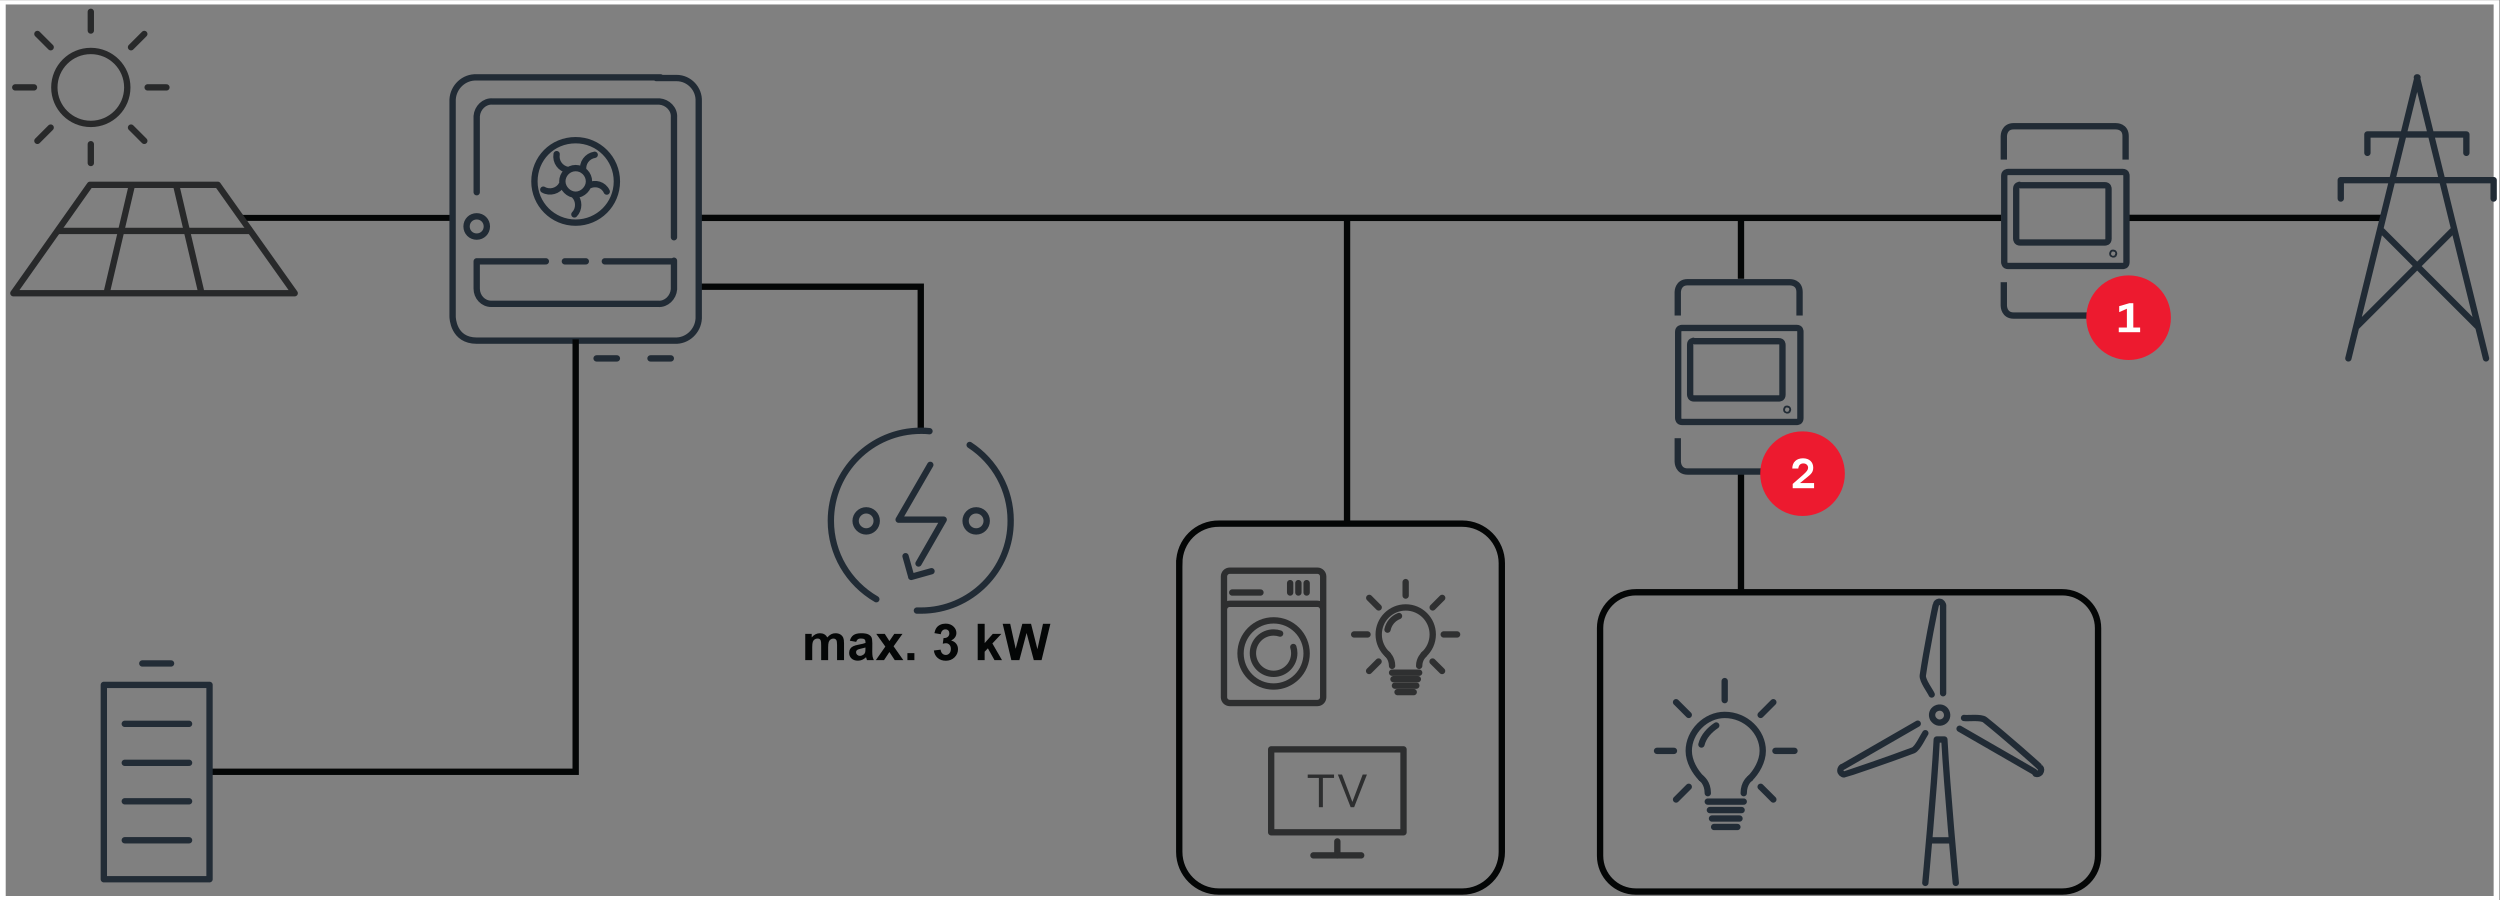 <?xml version="1.0" encoding="UTF-8" standalone="no"?>
<!-- Created with Inkscape (http://www.inkscape.org/) -->

<svg
   version="1.1"
   id="svg2"
   width="525.36"
   height="189.187"
   viewBox="0 0 525.36 189.187"
   sodipodi:docname="secured..eps"
   xmlns:inkscape="http://www.inkscape.org/namespaces/inkscape"
   xmlns:sodipodi="http://sodipodi.sourceforge.net/DTD/sodipodi-0.dtd"
   xmlns="http://www.w3.org/2000/svg"
   xmlns:svg="http://www.w3.org/2000/svg">
  <rect x="0" y="0" width="525.36" height="189.187" fill="#808080" stroke="none"/>
  <defs
     id="defs6" />
  <sodipodi:namedview
     id="namedview4"
     pagecolor="#505050"
     bordercolor="#eeeeee"
     borderopacity="1"
     inkscape:showpageshadow="0"
     inkscape:pageopacity="0"
     inkscape:pagecheckerboard="0"
     inkscape:deskcolor="#505050" />
  <g
     id="g8"
     inkscape:groupmode="layer"
     inkscape:label="ink_ext_XXXXXX"
     transform="matrix(1.333,0,0,-1.333,0,189.187)">
    <g
       id="g10"
       transform="scale(0.1)">
      <path
         d="M 381.672,1075.77 H 713.516"
         style="fill:none;stroke:#040606;stroke-width:9.459;stroke-linecap:butt;stroke-linejoin:miter;stroke-miterlimit:4;stroke-dasharray:none;stroke-opacity:1"
         id="path12" />
      <path
         d="M 1101.56,1075.77 H 3155.13"
         style="fill:none;stroke:#040606;stroke-width:10;stroke-linecap:butt;stroke-linejoin:miter;stroke-miterlimit:4;stroke-dasharray:none;stroke-opacity:1"
         id="path14" />
      <path
         d="m 3356.18,1075.77 h 399.79"
         style="fill:none;stroke:#040606;stroke-width:10;stroke-linecap:butt;stroke-linejoin:miter;stroke-miterlimit:4;stroke-dasharray:none;stroke-opacity:1"
         id="path16" />
      <path
         d="m 2123.58,594.25 v 481.52"
         style="fill:none;stroke:#040606;stroke-width:10;stroke-linecap:butt;stroke-linejoin:miter;stroke-miterlimit:4;stroke-dasharray:none;stroke-opacity:1"
         id="path18" />
      <path
         d="m 1451.56,740.477 v 226.789 h -350"
         style="fill:none;stroke:#040606;stroke-width:10;stroke-linecap:butt;stroke-linejoin:miter;stroke-miterlimit:4;stroke-dasharray:none;stroke-opacity:1"
         id="path20" />
      <path
         d="M 3940.16,1418.94 H 0 V 0 h 3940.16 z m -9,-6.73 V 6.73 H 9 V 1412.21 h 3922.16"
         style="fill:#ffffff;fill-opacity:1;fill-rule:nonzero;stroke:none"
         id="path22" />
      <path
         d="M 1859.07,531.25 V 76.238 c 0,-34.5 28,-62.508 62.5,-62.508 h 383.51 c 34.5,0 62.5,28.008 62.5,62.508 V 531.25 c 0,34.5 -28,62.5 -62.5,62.5 h -383.01 c -35,0.5 -63,-27.5 -63,-62.5 z"
         style="fill:none;stroke:#040606;stroke-width:10;stroke-linecap:butt;stroke-linejoin:miter;stroke-miterlimit:10;stroke-dasharray:none;stroke-opacity:1"
         id="path24" />
      <path
         d="m 1269.55,420.031 h 10.1 v -5.652 c 3.6,4.402 7.95,6.601 12.95,6.601 2.65,0 4.95,-0.546 6.9,-1.648 1.95,-1.102 3.55,-2.754 4.8,-4.953 1.8,2.199 3.8,3.851 5.9,4.953 2.1,1.102 4.35,1.648 6.75,1.648 3.05,0 5.65,-0.597 7.75,-1.847 2.1,-1.254 3.7,-3.055 4.75,-5.453 0.75,-1.75 1.15,-4.649 1.15,-8.602 v -26.5 h -11 v 23.703 c 0,4.098 -0.4,6.75 -1.15,7.949 -1,1.551 -2.6,2.348 -4.7,2.348 -1.55,0 -3,-0.449 -4.35,-1.398 -1.35,-0.95 -2.35,-2.301 -2.95,-4.102 -0.6,-1.797 -0.9,-4.648 -0.9,-8.547 v -19.902 h -11 v 22.75 c 0,4.051 -0.2,6.652 -0.6,7.801 -0.4,1.148 -1,2.05 -1.8,2.601 -0.8,0.547 -1.95,0.848 -3.35,0.848 -1.7,0 -3.2,-0.449 -4.55,-1.348 -1.35,-0.902 -2.3,-2.25 -2.9,-3.953 -0.6,-1.699 -0.9,-4.547 -0.9,-8.547 v -20.152 h -11 v 41.402 h 0.1"
         style="fill:#040606;fill-opacity:1;fill-rule:nonzero;stroke:none"
         id="path26" />
      <path
         d="m 1364.4,398.48 c -1.4,-0.449 -3.65,-1.05 -6.7,-1.699 -3.05,-0.652 -5.05,-1.301 -6,-1.902 -1.45,-1 -2.15,-2.301 -2.15,-3.848 0,-1.551 0.55,-2.851 1.7,-4 1.15,-1.101 2.6,-1.703 4.4,-1.703 2,0 3.85,0.652 5.65,1.953 1.35,1 2.2,2.199 2.6,3.649 0.3,0.949 0.45,2.699 0.45,5.351 v 2.199 z m -14.7,8.899 -9.95,1.801 c 1.1,4 3.05,7 5.8,8.898 2.75,1.902 6.8,2.902 12.2,2.902 4.9,0 8.55,-0.597 10.95,-1.75 2.4,-1.152 4.1,-2.652 5.05,-4.402 0.95,-1.75 1.45,-5.047 1.45,-9.797 l -0.1,-12.801 c 0,-3.652 0.2,-6.351 0.55,-8.05 0.35,-1.7 1,-3.602 1.95,-5.551 h -10.85 c -0.3,0.75 -0.65,1.801 -1.05,3.25 -0.2,0.652 -0.3,1.101 -0.4,1.301 -1.9,-1.801 -3.9,-3.2 -6,-4.102 -2.15,-0.898 -4.4,-1.348 -6.85,-1.348 -4.25,0 -7.65,1.149 -10.1,3.5 -2.45,2.348 -3.7,5.25 -3.7,8.801 0,2.348 0.55,4.449 1.7,6.25 1.1,1.848 2.7,3.25 4.7,4.199 2,1 4.95,1.848 8.75,2.551 5.15,0.949 8.7,1.848 10.65,2.699 v 1.098 c 0,2.102 -0.5,3.602 -1.55,4.5 -1.05,0.902 -3,1.352 -5.9,1.352 -1.95,0 -3.5,-0.399 -4.55,-1.149 -1.05,-0.75 -2.05,-2.203 -2.75,-4.152"
         style="fill:#040606;fill-opacity:1;fill-rule:nonzero;stroke:none"
         id="path28" />
      <path
         d="m 1380.75,378.578 14.95,21.352 -14.35,20.101 h 13.4 l 7.35,-11.402 7.75,11.402 h 12.9 l -14.05,-19.652 15.35,-21.848 h -13.5 l -8.45,12.848 -8.5,-12.848 h -12.85 v 0.047"
         style="fill:#040606;fill-opacity:1;fill-rule:nonzero;stroke:none"
         id="path30" />
      <path
         d="m 1430.5,378.578 h 11.012 v 11 H 1430.5 Z"
         style="fill:#040606;fill-opacity:1;fill-rule:nonzero;stroke:none"
         id="path32" />
      <path
         d="m 1472.21,393.781 10.65,1.297 c 0.35,-2.699 1.25,-4.797 2.75,-6.199 1.5,-1.399 3.3,-2.149 5.4,-2.149 2.25,0 4.15,0.848 5.7,2.598 1.55,1.703 2.3,4.051 2.3,6.953 0,2.75 -0.75,4.949 -2.25,6.547 -1.5,1.602 -3.3,2.402 -5.45,2.402 -1.4,0 -3.1,-0.25 -5.05,-0.8 l 1.2,8.949 c 2.95,-0.098 5.25,0.551 6.8,1.949 1.55,1.402 2.35,3.203 2.35,5.453 0,1.949 -0.55,3.449 -1.7,4.602 -1.15,1.148 -2.65,1.699 -4.55,1.699 -1.9,0 -3.5,-0.648 -4.8,-1.949 -1.3,-1.301 -2.15,-3.199 -2.4,-5.699 l -10.1,1.699 c 0.7,3.449 1.75,6.25 3.2,8.301 1.4,2.046 3.4,3.699 5.95,4.898 2.55,1.199 5.4,1.801 8.55,1.801 5.4,0 9.7,-1.699 12.95,-5.153 2.7,-2.796 4,-6 4,-9.546 0,-5.004 -2.75,-9.055 -8.25,-12.055 3.3,-0.699 5.9,-2.301 7.85,-4.75 1.95,-2.449 2.95,-5.399 2.95,-8.848 0,-5 -1.85,-9.301 -5.5,-12.851 -3.65,-3.551 -8.25,-5.301 -13.7,-5.301 -5.2,0 -9.5,1.5 -12.9,4.449 -3.4,2.953 -5.4,6.852 -5.95,11.703"
         style="fill:#040606;fill-opacity:1;fill-rule:nonzero;stroke:none"
         id="path34" />
      <path
         d="m 1541.31,378.578 v 57.254 h 11 V 405.43 l 12.85,14.601 h 13.5 l -14.2,-15.152 15.2,-26.348 h -11.85 l -10.45,18.649 -5.1,-5.352 v -13.297 h -10.95 v 0.047"
         style="fill:#040606;fill-opacity:1;fill-rule:nonzero;stroke:none"
         id="path36" />
      <path
         d="m 1594.36,378.578 -13.65,57.254 h 11.85 l 8.65,-39.352 10.45,39.352 h 13.75 l 10.05,-40.004 8.8,40.004 h 11.65 l -13.9,-57.254 h -12.25 l -11.4,42.805 -11.35,-42.805 h -12.65"
         style="fill:#040606;fill-opacity:1;fill-rule:nonzero;stroke:none"
         id="path38" />
      <path
         d="m 1466.59,686.41 -49.91,-86.383 h 71.03 l -39.68,-69.105 m 20.48,-12.156 -31.99,-8.961 m 0,0.64 -8.96,31.993 m 37.75,197.078 c -4.48,0.64 -8.96,0.64 -13.44,0.64 -78.06,0 -142.05,-63.343 -142.05,-142.051 0,-51.187 27.52,-97.898 71.67,-123.492 m 157.4,106.86 c 9.6,0 16.64,7.675 16.64,16.632 0,9.598 -7.68,16.637 -16.64,16.637 -9.59,0 -16.63,-7.676 -16.63,-16.637 v 0 c 0,-8.957 7.04,-16.632 16.63,-16.632 z m -173.4,0 c 9.6,0 16.64,7.675 16.64,16.632 0,9.598 -7.68,16.637 -16.64,16.637 -8.96,0 -16.63,-7.676 -16.63,-16.637 v 0 c 0,-8.957 7.67,-16.632 16.63,-16.632 z m 79.98,-124.774 h 6.4 c 78.07,0 142.05,63.985 141.41,142.047 0,47.992 -24.31,92.781 -64.62,119.016"
         style="fill:none;stroke:#212b35;stroke-width:10;stroke-linecap:round;stroke-linejoin:round;stroke-miterlimit:4;stroke-dasharray:none;stroke-opacity:1"
         id="path40" />
      <path
         d="m 143.168,1223.91 c 31.801,0 57.5,25.7 57.5,57.5 0,31.79 -25.699,57.5 -57.5,57.5 -31.801,0 -57.5,-25.8 -57.5,-57.5 0,-31.71 25.699,-57.5 57.5,-57.5 z"
         style="fill:none;stroke:#28292a;stroke-width:10;stroke-linecap:round;stroke-linejoin:round;stroke-miterlimit:4;stroke-dasharray:none;stroke-opacity:1"
         id="path42" />
      <path
         d="m 24.066,1281.5 h 29.5"
         style="fill:none;stroke:#28292a;stroke-width:10;stroke-linecap:round;stroke-linejoin:round;stroke-miterlimit:4;stroke-dasharray:none;stroke-opacity:1"
         id="path44" />
      <path
         d="m 232.766,1281.5 h 29.601"
         style="fill:none;stroke:#28292a;stroke-width:10;stroke-linecap:round;stroke-linejoin:round;stroke-miterlimit:4;stroke-dasharray:none;stroke-opacity:1"
         id="path46" />
      <path
         d="m 143.168,1400.61 v -29.5"
         style="fill:none;stroke:#28292a;stroke-width:10;stroke-linecap:round;stroke-linejoin:round;stroke-miterlimit:4;stroke-dasharray:none;stroke-opacity:1"
         id="path48" />
      <path
         d="M 143.168,1191.91 V 1162.3"
         style="fill:none;stroke:#28292a;stroke-width:10;stroke-linecap:round;stroke-linejoin:round;stroke-miterlimit:4;stroke-dasharray:none;stroke-opacity:1"
         id="path50" />
      <path
         d="m 58.969,1365.7 20.898,-20.9"
         style="fill:none;stroke:#28292a;stroke-width:10;stroke-linecap:round;stroke-linejoin:round;stroke-miterlimit:4;stroke-dasharray:none;stroke-opacity:1"
         id="path52" />
      <path
         d="m 206.566,1218.11 20.903,-20.91"
         style="fill:none;stroke:#28292a;stroke-width:10;stroke-linecap:round;stroke-linejoin:round;stroke-miterlimit:4;stroke-dasharray:none;stroke-opacity:1"
         id="path54" />
      <path
         d="m 227.469,1365.7 -20.903,-20.9"
         style="fill:none;stroke:#28292a;stroke-width:10;stroke-linecap:round;stroke-linejoin:round;stroke-miterlimit:4;stroke-dasharray:none;stroke-opacity:1"
         id="path56" />
      <path
         d="M 79.867,1218.11 58.969,1197.2"
         style="fill:none;stroke:#28292a;stroke-width:10;stroke-linecap:round;stroke-linejoin:round;stroke-miterlimit:4;stroke-dasharray:none;stroke-opacity:1"
         id="path58" />
      <path
         d="M 141.867,1127.91 C 101.566,1070.91 61.367,1014 21.066,957.004 H 464.566 C 424.168,1014 383.668,1070.91 343.266,1127.91 Z"
         style="fill:none;stroke:#28292a;stroke-width:10;stroke-linecap:round;stroke-linejoin:round;stroke-miterlimit:4;stroke-dasharray:none;stroke-opacity:1"
         id="path60" />
      <path
         d="M 278.168,1125.3 316.566,961.703"
         style="fill:none;stroke:#28292a;stroke-width:10;stroke-linecap:round;stroke-linejoin:round;stroke-miterlimit:4;stroke-dasharray:none;stroke-opacity:1"
         id="path62" />
      <path
         d="M 207.469,1125.3 169.066,961.703"
         style="fill:none;stroke:#28292a;stroke-width:10;stroke-linecap:round;stroke-linejoin:round;stroke-miterlimit:4;stroke-dasharray:none;stroke-opacity:1"
         id="path64" />
      <path
         d="M 89.066,1055.2 H 396.566"
         style="fill:none;stroke:#28292a;stroke-width:10;stroke-linecap:butt;stroke-linejoin:miter;stroke-miterlimit:4;stroke-dasharray:none;stroke-opacity:1"
         id="path66" />
      <path
         d="m 890.516,1007.25 h 33 m -172,71 c 9,0 16,-7 16,-16 0,-9 -7,-16 -16,-16 -9,0 -16,7 -16,16 0,9 7,16 16,16 z m 202,-71 h 108.994 m -310.994,0 h 109 m 96,110 c -5,11 -18,15 -29,9 m 10,49 c -12,-2 -20,-13 -18,-25 m -42,26 c -2,-12 6,-23 18,-25 m -39,-31 c 10,-6 24,-2 29,8 m 20,-47 c 8,8 8,22 0,30 m 2,43 c 12,0 21,-10 21,-21 0,-11 -10,-21 -21,-21 -11,0 -21,10 -21,21 0,11 9,21 21,21 z m 0,44 c 36,0 65,-29 65,-65 0,-36 -29,-65 -65,-65 -36,0 -65,29 -65,65 0,36 28,65 65,65 z M 1025.51,854.246 h 32 m -116.994,0 h 32 m -221,153.004 v -43.004 c 0,-13 10,-24 23,-24 h 262.994 c 13,-1 24,10 25,23 v 45.004 m 0,37 v 189 c 1,13 -10,24 -23,25 H 776.516 c -13,1 -24,-10 -25,-23 v -120 m 289.994,181 H 751.516 c -20,1 -37,-15 -38,-35 V 920.246 c 0,-2 1,-38 38,-38 h 311.994 c 20,-1 37,15 38,35 v 342.004 c 1,20 -15,37 -35,37 h -32"
         style="fill:none;stroke:#212b35;stroke-width:10;stroke-linecap:round;stroke-linejoin:round;stroke-miterlimit:4;stroke-dasharray:none;stroke-opacity:1"
         id="path68" />
      <path
         d="m 2070.58,70.781 h 75.3"
         style="fill:none;stroke:#2d2e2f;stroke-width:10;stroke-linecap:round;stroke-linejoin:round;stroke-miterlimit:1;stroke-dasharray:none;stroke-opacity:1"
         id="path70" />
      <path
         d="M 2108.28,71.379 V 92.781"
         style="fill:none;stroke:#2d2e2f;stroke-width:10;stroke-linecap:round;stroke-linejoin:round;stroke-miterlimit:1;stroke-dasharray:none;stroke-opacity:1"
         id="path72" />
      <path
         d="m 2212.58,107.18 h -208.6 v 130.699 h 208.6 z"
         style="fill:none;stroke:#2d2e2f;stroke-width:10;stroke-linecap:round;stroke-linejoin:round;stroke-miterlimit:10;stroke-dasharray:none;stroke-opacity:1"
         id="path74" />
      <path
         d="m 2103.08,198.281 h -41.5 v -5.402 h 17.6 V 146.68 h 6.3 v 46.199 h 17.6 z m 45.2,0 -16.3,-43.203 -16.3,43.203 h -6.6 l 20.2,-51.5 h 5.5 l 20.2,51.5 h -6.7"
         style="fill:#2d2e2f;fill-opacity:1;fill-rule:nonzero;stroke:none"
         id="path76" />
      <path
         d="m 1929.58,454.375 v 3.902 c 0,5 4.1,9.098 9.1,9.098 h 138.2 c 5,0 9.1,-4.098 9.1,-9.098 v -3.902 m -9.1,-143.395 h -138.2 c -5,0 -9.1,4.098 -9.1,9.098 v 190.399 c 0,5 4.1,9.097 9.1,9.097 h 138.2 c 5,0 9.1,-4.097 9.1,-9.097 V 320.078 c 0,-5 -4.1,-9.098 -9.1,-9.098 z m -17,188.997 v -14.801 m -13,14.801 v -14.801 m -13,14.801 v -14.801 m -91.3,0 h 44.5 m 72.8,-95.996 c 0,-28.801 -23.3,-52.2 -52.1,-52.2 -28.8,0 -52.1,23.301 -52.1,52.2 0,28.8 23.3,52.097 52.1,52.097 28.8,0.098 52.1,-23.297 52.1,-52.097 z m -21,10.101 c 1,-3.101 1.5,-6.301 1.5,-9.703 0,-18 -14.6,-32.598 -32.6,-32.598 -18,0 -32.6,14.598 -32.6,32.598 0,18 14.6,32.598 32.6,32.598 3.6,0 7.1,-0.602 10.3,-1.699"
         style="fill:none;stroke:#2d2e2f;stroke-width:10;stroke-linecap:round;stroke-linejoin:round;stroke-miterlimit:10;stroke-dasharray:none;stroke-opacity:1"
         id="path78" />
      <path
         d="m 2203.18,328.18 h 25.5"
         style="fill:none;stroke:#2f3031;stroke-width:10;stroke-linecap:round;stroke-linejoin:miter;stroke-miterlimit:10;stroke-dasharray:none;stroke-opacity:1"
         id="path80" />
      <path
         d="m 2199.08,338.379 h 33.7"
         style="fill:none;stroke:#2f3031;stroke-width:10;stroke-linecap:round;stroke-linejoin:miter;stroke-miterlimit:10;stroke-dasharray:none;stroke-opacity:1"
         id="path82" />
      <path
         d="m 2194.58,358.781 h 42.7"
         style="fill:none;stroke:#2f3031;stroke-width:10;stroke-linecap:round;stroke-linejoin:miter;stroke-miterlimit:10;stroke-dasharray:none;stroke-opacity:1"
         id="path84" />
      <path
         d="m 2196.78,348.578 h 38.4"
         style="fill:none;stroke:#2f3031;stroke-width:10;stroke-linecap:round;stroke-linejoin:miter;stroke-miterlimit:10;stroke-dasharray:none;stroke-opacity:1"
         id="path86" />
      <path
         d="M 2215.98,501.574 V 480.375"
         style="fill:none;stroke:#2f3031;stroke-width:10;stroke-linecap:round;stroke-linejoin:miter;stroke-miterlimit:10;stroke-dasharray:none;stroke-opacity:1"
         id="path88" />
      <path
         d="m 2273.58,476.676 -15,-15"
         style="fill:none;stroke:#2f3031;stroke-width:10;stroke-linecap:round;stroke-linejoin:miter;stroke-miterlimit:10;stroke-dasharray:none;stroke-opacity:1"
         id="path90" />
      <path
         d="m 2158.58,476.676 14.9,-15"
         style="fill:none;stroke:#2f3031;stroke-width:10;stroke-linecap:round;stroke-linejoin:miter;stroke-miterlimit:10;stroke-dasharray:none;stroke-opacity:1"
         id="path92" />
      <path
         d="m 2158.38,361.48 14.9,14.899"
         style="fill:none;stroke:#2f3031;stroke-width:10;stroke-linecap:round;stroke-linejoin:miter;stroke-miterlimit:10;stroke-dasharray:none;stroke-opacity:1"
         id="path94" />
      <path
         d="m 2273.38,361.48 -15,14.899"
         style="fill:none;stroke:#2f3031;stroke-width:10;stroke-linecap:round;stroke-linejoin:miter;stroke-miterlimit:10;stroke-dasharray:none;stroke-opacity:1"
         id="path96" />
      <path
         d="m 2297.08,419.074 h -21.1"
         style="fill:none;stroke:#2f3031;stroke-width:10;stroke-linecap:round;stroke-linejoin:miter;stroke-miterlimit:10;stroke-dasharray:none;stroke-opacity:1"
         id="path98" />
      <path
         d="m 2155.88,419.074 h -21.1"
         style="fill:none;stroke:#2f3031;stroke-width:10;stroke-linecap:round;stroke-linejoin:miter;stroke-miterlimit:10;stroke-dasharray:none;stroke-opacity:1"
         id="path100" />
      <path
         d="m 2187.48,387.48 c -8.6,7.801 -14,19.098 -14,31.594 0,23.602 19.1,42.602 42.6,42.602 23.5,0 42.6,-19.102 42.6,-42.602 0,-12.496 -5.4,-23.793 -14,-31.594"
         style="fill:none;stroke:#2f3031;stroke-width:10;stroke-linecap:round;stroke-linejoin:miter;stroke-miterlimit:10;stroke-dasharray:none;stroke-opacity:1"
         id="path102" />
      <path
         d="m 2187.48,387.48 c 0,0 7.1,-6.402 7.1,-17.902"
         style="fill:none;stroke:#2f3031;stroke-width:10;stroke-linecap:round;stroke-linejoin:miter;stroke-miterlimit:10;stroke-dasharray:none;stroke-opacity:1"
         id="path104" />
      <path
         d="m 2244.88,387.48 c 0,0 -7.6,-6.601 -7.6,-17.902"
         style="fill:none;stroke:#2f3031;stroke-width:10;stroke-linecap:round;stroke-linejoin:miter;stroke-miterlimit:10;stroke-dasharray:none;stroke-opacity:1"
         id="path106" />
      <path
         d="m 2187.38,426.676 c 2,9.801 9,17.898 18.1,21.398"
         style="fill:none;stroke:#2f3031;stroke-width:10;stroke-linecap:round;stroke-linejoin:miter;stroke-miterlimit:10;stroke-dasharray:none;stroke-opacity:1"
         id="path108" />
      <path
         d="m 3888.16,1207.27 v -29 m -156,29 v -29 m 0,29 h 156 m 43,-72 v -29 m -241,29 v -29 m 0,29 h 241 m -25,-231 -151,151 m -40,-151 151,151 m -56,242 109,-443 m -108,443 -109,-443"
         style="fill:none;stroke:#212b35;stroke-width:10;stroke-linecap:round;stroke-linejoin:round;stroke-miterlimit:4;stroke-dasharray:none;stroke-opacity:1"
         id="path110" />
      <path
         d="m 2702.27,115.539 h 36.66"
         style="fill:none;stroke:#222c36;stroke-width:10;stroke-linecap:round;stroke-linejoin:miter;stroke-miterlimit:10;stroke-dasharray:none;stroke-opacity:1"
         id="path112" />
      <path
         d="m 2698.93,128.871 h 43.34"
         style="fill:none;stroke:#222c36;stroke-width:10;stroke-linecap:round;stroke-linejoin:miter;stroke-miterlimit:10;stroke-dasharray:none;stroke-opacity:1"
         id="path114" />
      <path
         d="m 2692.27,155.539 h 56.66"
         style="fill:none;stroke:#222c36;stroke-width:10;stroke-linecap:round;stroke-linejoin:miter;stroke-miterlimit:10;stroke-dasharray:none;stroke-opacity:1"
         id="path116" />
      <path
         d="m 2695.6,142.211 h 50"
         style="fill:none;stroke:#222c36;stroke-width:10;stroke-linecap:round;stroke-linejoin:miter;stroke-miterlimit:10;stroke-dasharray:none;stroke-opacity:1"
         id="path118" />
      <path
         d="m 2718.93,345.539 v -30"
         style="fill:none;stroke:#222c36;stroke-width:10;stroke-linecap:round;stroke-linejoin:miter;stroke-miterlimit:10;stroke-dasharray:none;stroke-opacity:1"
         id="path120" />
      <path
         d="m 2795.6,312.211 -20,-20"
         style="fill:none;stroke:#222c36;stroke-width:10;stroke-linecap:round;stroke-linejoin:miter;stroke-miterlimit:10;stroke-dasharray:none;stroke-opacity:1"
         id="path122" />
      <path
         d="m 2642.27,312.211 20,-20"
         style="fill:none;stroke:#222c36;stroke-width:10;stroke-linecap:round;stroke-linejoin:miter;stroke-miterlimit:10;stroke-dasharray:none;stroke-opacity:1"
         id="path124" />
      <path
         d="m 2642.27,158.871 20,20"
         style="fill:none;stroke:#222c36;stroke-width:10;stroke-linecap:round;stroke-linejoin:miter;stroke-miterlimit:10;stroke-dasharray:none;stroke-opacity:1"
         id="path126" />
      <path
         d="m 2795.6,158.871 -20,20"
         style="fill:none;stroke:#222c36;stroke-width:10;stroke-linecap:round;stroke-linejoin:miter;stroke-miterlimit:10;stroke-dasharray:none;stroke-opacity:1"
         id="path128" />
      <path
         d="m 2828.93,235.539 h -30"
         style="fill:none;stroke:#222c36;stroke-width:10;stroke-linecap:round;stroke-linejoin:miter;stroke-miterlimit:10;stroke-dasharray:none;stroke-opacity:1"
         id="path130" />
      <path
         d="m 2638.93,235.539 h -26.66"
         style="fill:none;stroke:#222c36;stroke-width:10;stroke-linecap:round;stroke-linejoin:miter;stroke-miterlimit:10;stroke-dasharray:none;stroke-opacity:1"
         id="path132" />
      <path
         d="m 2682.27,192.211 c -10,10 -20,26.66 -20,43.328 0,30 26.66,56.672 56.66,56.672 33.34,0 60,-26.672 60,-56.672 0,-16.668 -10,-33.328 -20,-43.328"
         style="fill:none;stroke:#222c36;stroke-width:10;stroke-linecap:round;stroke-linejoin:miter;stroke-miterlimit:10;stroke-dasharray:none;stroke-opacity:1"
         id="path134" />
      <path
         d="m 2682.27,192.211 c 0,0 10,-6.672 10,-23.34"
         style="fill:none;stroke:#222c36;stroke-width:10;stroke-linecap:round;stroke-linejoin:miter;stroke-miterlimit:10;stroke-dasharray:none;stroke-opacity:1"
         id="path136" />
      <path
         d="m 2758.93,192.211 c 0,0 -10,-6.672 -10,-23.34"
         style="fill:none;stroke:#222c36;stroke-width:10;stroke-linecap:round;stroke-linejoin:miter;stroke-miterlimit:10;stroke-dasharray:none;stroke-opacity:1"
         id="path138" />
      <path
         d="m 2682.27,245.539 c 3.33,13.332 13.33,23.332 23.33,30"
         style="fill:none;stroke:#222c36;stroke-width:10;stroke-linecap:round;stroke-linejoin:miter;stroke-miterlimit:10;stroke-dasharray:none;stroke-opacity:1"
         id="path140" />
      <path
         d="m 3045.25,94.41 h 27 m 24,193 c 5,-1 27,2 33,-3 29,-23 87,-74 87,-75 2,-2 2,-5 0,-8 -2,-2 -4,-3 -7,-2 l -2,3 -118,68 m -54,-7 c -3,-4 -12,-24 -19,-27 -34,-13 -107,-38 -109,-38 -3,0 -6,3 -6,6 0,2 1,4 2,5 1,1 1,1 2,1 l 118,68 m 22,46 c -2,5 -15,22 -14,30 5,36 20,111.996 21,112.996 1,2 4,4 6,3 3,0 4,-3 5,-5 V 326.41 m -28,-299 c 0,0 14,150 18,226 h 12 c 4,-75 18,-226 18,-226 m -36,259 c -3,6 -1,13 5,16 6,3 13,1 16,-5 v 0 c 3,-6 1,-13 -5,-16 -6,-3 -12,-1 -16,5"
         style="fill:none;stroke:#212b35;stroke-width:10;stroke-linecap:round;stroke-linejoin:round;stroke-miterlimit:4;stroke-dasharray:none;stroke-opacity:1"
         id="path142" />
      <path
         d="M 3251.02,485.566 H 2579 c -31.51,0 -56.51,-25.5 -56.51,-56.5 V 70.238 c 0,-31.5 25.5,-56.508 56.51,-56.508 h 672.02 c 31.5,0 56.5,25.508 56.5,56.508 V 429.066 c 0,31 -25.5,56.5 -56.5,56.5 z"
         style="fill:none;stroke:#040606;stroke-width:10;stroke-linecap:butt;stroke-linejoin:miter;stroke-miterlimit:10;stroke-dasharray:none;stroke-opacity:1"
         id="path144" />
      <path
         d="m 2744.61,979.77 v 94.19"
         style="fill:none;stroke:#040606;stroke-width:10;stroke-linecap:butt;stroke-linejoin:miter;stroke-miterlimit:4;stroke-dasharray:none;stroke-opacity:1"
         id="path146" />
      <path
         d="M 2744.61,485.566 V 673.934"
         style="fill:none;stroke:#040606;stroke-width:10;stroke-linecap:butt;stroke-linejoin:miter;stroke-miterlimit:4;stroke-dasharray:none;stroke-opacity:1"
         id="path148" />
      <path
         d="M 907.535,884.266 V 202.57 H 330.316"
         style="fill:none;stroke:#040606;stroke-width:10;stroke-linecap:butt;stroke-linejoin:miter;stroke-miterlimit:4;stroke-dasharray:none;stroke-opacity:1"
         id="path150" />
      <path
         d="M 196.711,216.699 H 298.066 M 196.711,156.039 H 298.066 M 196.711,94.609 H 298.066 M 196.711,278.129 h 101.355 m -73.714,95.211 h 45.304 M 163.691,339.551 H 330.316 V 33.18 H 163.691 Z m 33.02,-122.852 H 298.066 M 196.711,156.039 H 298.066 M 196.711,33.18 H 298.066 M 196.711,94.609 H 298.066 M 196.711,339.551 H 298.066 M 196.711,278.129 h 101.355 m -73.714,95.211 h 45.304 M 163.691,339.551 H 330.316 V 33.18 H 163.691 Z"
         style="fill:none;stroke:#222c36;stroke-width:10;stroke-linecap:round;stroke-linejoin:round;stroke-miterlimit:4;stroke-dasharray:none;stroke-opacity:1"
         id="path152" />
      <path
         d="m 3331.42,1020.82 c 0,0 1.35,0 1.35,-1.35 0,-1.35 0,-1.35 -1.35,-1.35 -1.34,0 -1.34,0 -1.34,1.35 0,1.35 0,1.35 1.34,1.35 z m -172.46,146.86 v 37.05 c 0,1.35 0.67,15.5 15.5,15.5 h 161.01 c 1.34,0 15.49,0 15.49,-15.5 v -37.05 m -192,-193.348 v -37.051 c 0,-1.347 0.67,-15.496 15.5,-15.496 h 161.01 c 1.34,0 15.49,0 15.49,15.496 v 37.051 m -166.4,153.598 c -1.35,0 -6.06,-0.67 -6.06,-6.06 v -78.82 c 0,-1.35 0.67,-6.07 6.06,-6.07 h 133.39 c 1.35,0 6.06,0 6.06,6.07 v 78.15 c 0,1.34 0,6.06 -6.06,6.06 h -133.39 z m -18.86,20.21 c -1.35,0 -6.07,-0.67 -6.07,-6.06 V 1006 c 0,-1.35 0.68,-6.066 6.07,-6.066 h 180.54 c 1.35,0 6.07,0 6.07,6.066 v 136.08 c 0,1.35 0,6.06 -6.07,6.06 z"
         style="fill:none;stroke:#212b35;stroke-width:10;stroke-linecap:butt;stroke-linejoin:miter;stroke-miterlimit:1.001;stroke-dasharray:none;stroke-opacity:1"
         id="path154" />
      <path
         d="m 3355.68,851.723 c 37.05,0 66.69,29.64 66.69,66.695 0,37.051 -29.64,66.695 -66.69,66.695 -37.06,0 -66.7,-29.644 -66.7,-66.695 0,-37.055 29.64,-66.695 66.7,-66.695"
         style="fill:#ed1a2f;fill-opacity:1;fill-rule:nonzero;stroke:none"
         id="path156" />
      <path
         d="m 3373.87,902.922 v -7.41 h -33.69 v 7.41 h 12.8 v 29.644 l -12.13,-5.39 v 9.429 l 16.17,4.715 h 6.07 v -38.398 h 10.78"
         style="fill:#ffffff;fill-opacity:1;fill-rule:nonzero;stroke:none"
         id="path158" />
      <path
         d="m 2817.41,774.922 c 0,0 1.34,0 1.34,-1.348 0,-1.347 0,-1.347 -1.34,-1.347 -1.35,0 -1.35,0 -1.35,1.347 0,1.348 0,1.348 1.35,1.348 z m -172.47,146.863 v 37.055 c 0,1.344 0.68,15.492 15.5,15.492 h 161.01 c 1.35,0 15.49,0 15.49,-15.492 v -37.055 m -192,-193.347 v -37.051 c 0,-1.348 0.68,-15.496 15.5,-15.496 h 161.01 c 1.35,0 15.49,0 15.49,15.496 v 37.051 m -166.4,153.601 c -1.34,0 -6.06,-0.676 -6.06,-6.062 v -78.821 c 0,-1.347 0.67,-6.066 6.06,-6.066 h 133.39 c 1.35,0 6.07,0 6.07,6.066 v 78.145 c 0,1.347 0,6.062 -6.07,6.062 h -133.39 z m -18.86,20.211 c -1.35,0 -6.06,-0.676 -6.06,-6.062 V 760.102 c 0,-1.348 0.67,-6.063 6.06,-6.063 h 180.55 c 1.34,0 6.06,0 6.06,6.063 v 136.086 c 0,1.343 0,6.062 -6.06,6.062 z"
         style="fill:none;stroke:#212b35;stroke-width:10;stroke-linecap:butt;stroke-linejoin:miter;stroke-miterlimit:1.001;stroke-dasharray:none;stroke-opacity:1"
         id="path160" />
      <path
         d="m 2841.66,605.828 c 37.05,0 66.69,29.645 66.69,66.695 0,37.051 -29.64,66.696 -66.69,66.696 -37.05,0 -66.7,-29.645 -66.7,-66.696 0,-37.05 29.65,-66.695 66.7,-66.695"
         style="fill:#ed1a2f;fill-opacity:1;fill-rule:nonzero;stroke:none"
         id="path162" />
      <path
         d="m 2859.85,657.027 v -7.41 h -33.69 v 6.738 l 16.17,14.145 c 6.07,5.391 8.09,8.086 8.09,11.453 0,3.371 -2.7,6.738 -7.41,6.738 -4.72,0 -7.41,-2.695 -8.09,-8.082 h -9.43 c 0,10.106 6.74,16.168 16.84,16.168 10.11,0 16.17,-6.062 16.17,-14.824 0,-8.758 -5.39,-11.453 -13.47,-18.187 l -7.41,-6.063 h 22.23 v -0.676"
         style="fill:#ffffff;fill-opacity:1;fill-rule:nonzero;stroke:none"
         id="path164" />
    </g>
  </g>
</svg>
